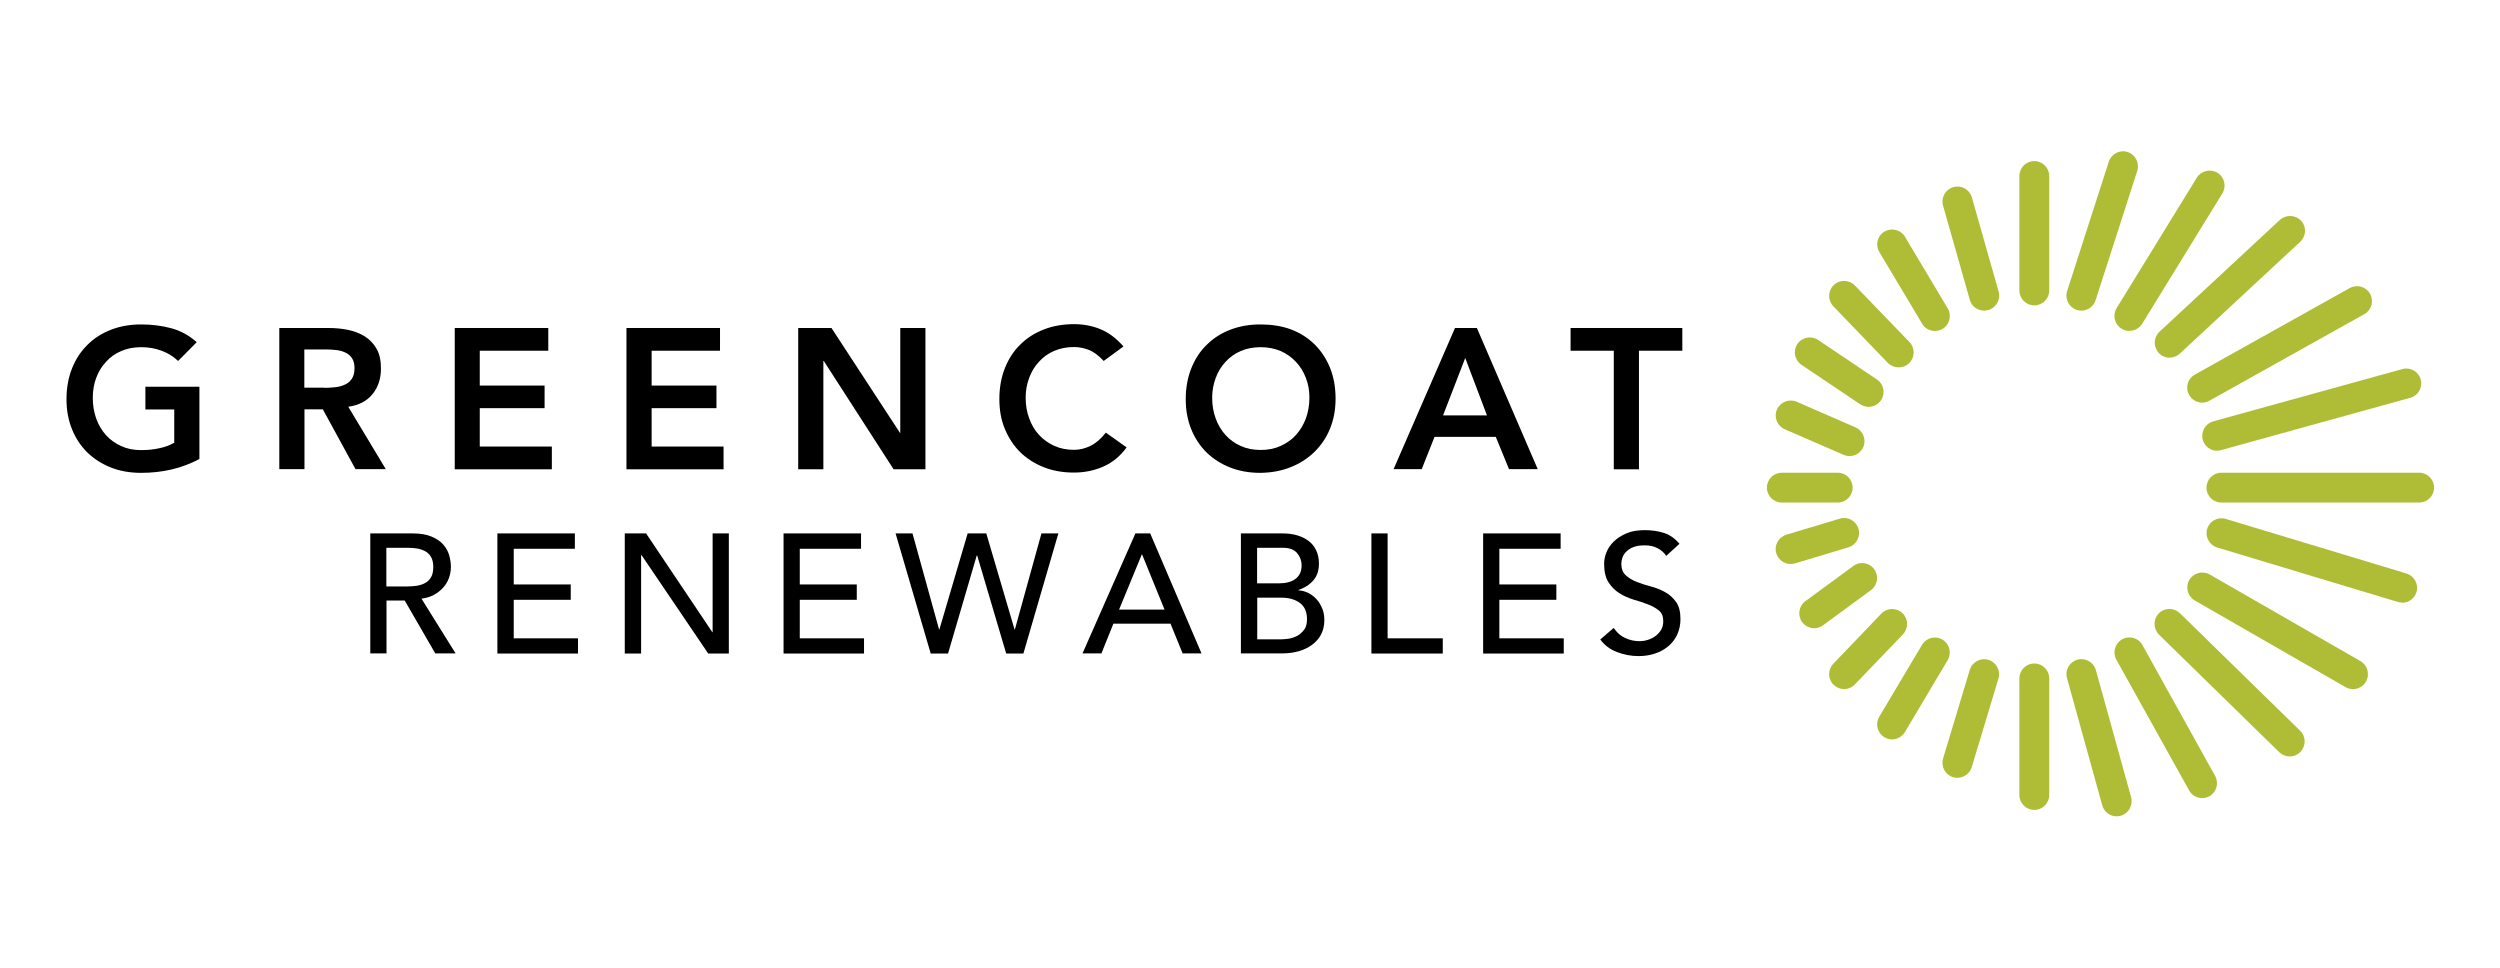 <?xml version="1.0" encoding="UTF-8"?>
<svg xmlns="http://www.w3.org/2000/svg" width="310" height="120" viewBox="0 0 310 120" fill="none">
  <g clip-path="url(#clip0_1958_4560)">
    <path d="M252.254 37.868C251.232 37.868 250.403 37.039 250.403 36.017V21.826C250.403 20.804 251.232 19.975 252.254 19.975C253.277 19.975 254.105 20.804 254.105 21.826V36.017C254.105 37.039 253.277 37.868 252.254 37.868ZM246.031 38.52C245.221 38.52 244.48 37.991 244.251 37.163L240.937 25.493C240.655 24.506 241.237 23.483 242.224 23.201C243.229 22.919 244.233 23.501 244.515 24.488L247.83 36.158C248.112 37.145 247.53 38.167 246.543 38.449C246.366 38.502 246.208 38.52 246.031 38.52ZM258.089 38.52C257.895 38.52 257.701 38.485 257.525 38.432C256.556 38.114 256.009 37.074 256.326 36.087L261.491 20.046C261.809 19.076 262.866 18.53 263.818 18.847C264.788 19.164 265.334 20.204 265.017 21.192L259.852 37.233C259.588 38.026 258.865 38.52 258.089 38.52ZM264.047 41.041C263.713 41.041 263.378 40.953 263.078 40.759C262.196 40.23 261.932 39.084 262.461 38.203L272.403 22.038C272.932 21.174 274.078 20.892 274.959 21.421C275.841 21.95 276.105 23.095 275.576 23.977L265.634 40.142C265.281 40.706 264.682 41.023 264.047 41.023M239.932 41.041C239.298 41.041 238.681 40.724 238.346 40.142L233.04 31.257C232.511 30.376 232.793 29.23 233.674 28.719C234.556 28.19 235.701 28.489 236.213 29.353L241.519 38.238C242.048 39.119 241.748 40.265 240.884 40.776C240.584 40.953 240.249 41.041 239.932 41.041ZM269.036 44.355C268.543 44.355 268.049 44.161 267.679 43.755C266.991 42.998 267.027 41.834 267.785 41.129L282.698 27.273C283.456 26.586 284.619 26.621 285.325 27.361C286.03 28.102 285.977 29.283 285.219 29.988L270.305 43.844C269.953 44.179 269.495 44.337 269.054 44.337M235.419 45.554C234.943 45.554 234.45 45.36 234.08 44.989L227.328 37.974C226.623 37.233 226.641 36.052 227.381 35.347C228.121 34.642 229.285 34.659 230.008 35.4L236.777 42.416C237.482 43.156 237.464 44.337 236.724 45.042C236.371 45.395 235.895 45.554 235.437 45.554M273.073 49.925C272.421 49.925 271.786 49.573 271.451 48.973C270.94 48.074 271.275 46.946 272.156 46.453L291.371 35.717C292.27 35.224 293.398 35.541 293.892 36.44C294.385 37.339 294.068 38.467 293.169 38.961L273.954 49.696C273.672 49.855 273.355 49.925 273.055 49.925M231.717 50.454C231.365 50.454 231.012 50.348 230.677 50.137L223.379 45.236C222.533 44.672 222.304 43.509 222.868 42.663C223.432 41.816 224.596 41.587 225.442 42.151L232.74 47.052C233.586 47.616 233.815 48.779 233.251 49.626C232.899 50.154 232.299 50.454 231.7 50.454M274.924 55.901C274.113 55.901 273.373 55.355 273.144 54.544C272.879 53.557 273.443 52.534 274.43 52.252L297.893 45.765C298.863 45.483 299.903 46.065 300.168 47.052C300.432 48.039 299.868 49.062 298.881 49.326L275.418 55.813C275.259 55.866 275.083 55.884 274.924 55.884M229.338 56.553C229.091 56.553 228.844 56.501 228.597 56.395L221.299 53.222C220.365 52.816 219.924 51.723 220.347 50.772C220.77 49.837 221.863 49.414 222.798 49.82L230.078 52.993C231.012 53.398 231.453 54.491 231.048 55.443C230.748 56.13 230.06 56.553 229.338 56.553ZM227.875 62.318H220.947C219.924 62.318 219.096 61.489 219.096 60.467C219.096 59.445 219.924 58.616 220.947 58.616H227.875C228.897 58.616 229.725 59.445 229.725 60.467C229.725 61.489 228.897 62.318 227.875 62.318ZM299.974 62.318H275.453C274.43 62.318 273.602 61.489 273.602 60.467C273.602 59.445 274.43 58.616 275.453 58.616H299.974C300.996 58.616 301.825 59.445 301.825 60.467C301.825 61.489 300.996 62.318 299.974 62.318ZM297.858 74.71C297.682 74.71 297.506 74.693 297.329 74.64L274.924 67.888C273.954 67.589 273.39 66.549 273.69 65.579C273.99 64.592 275.012 64.046 275.999 64.345L298.405 71.114C299.374 71.414 299.938 72.454 299.639 73.424C299.392 74.235 298.651 74.746 297.858 74.746M291.759 85.446C291.442 85.446 291.124 85.376 290.842 85.199L272.156 74.464C271.275 73.953 270.958 72.824 271.469 71.925C271.98 71.044 273.108 70.727 274.007 71.238L292.693 81.973C293.575 82.484 293.892 83.613 293.381 84.512C293.046 85.111 292.411 85.446 291.777 85.446M234.626 91.686C234.309 91.686 233.974 91.598 233.674 91.422C232.793 90.893 232.511 89.765 233.022 88.883L238.328 79.964C238.857 79.082 239.985 78.783 240.866 79.311C241.748 79.84 242.03 80.969 241.519 81.85L236.213 90.77C235.86 91.352 235.243 91.686 234.608 91.686M283.932 93.802C283.474 93.802 282.998 93.626 282.627 93.273L267.714 78.695C266.991 77.972 266.974 76.808 267.679 76.068C268.402 75.328 269.565 75.328 270.305 76.033L285.219 90.611C285.959 91.334 285.959 92.497 285.254 93.238C284.884 93.608 284.408 93.802 283.932 93.802ZM242.717 96.446C242.541 96.446 242.365 96.428 242.189 96.376C241.201 96.076 240.655 95.036 240.937 94.066L244.251 83.066C244.551 82.079 245.591 81.533 246.56 81.815C247.548 82.114 248.094 83.154 247.812 84.124L244.498 95.124C244.251 95.935 243.511 96.446 242.717 96.446ZM273.073 98.967C272.421 98.967 271.786 98.614 271.451 98.015L262.426 81.797C261.932 80.898 262.249 79.77 263.148 79.276C264.047 78.765 265.176 79.1 265.669 79.999L274.677 96.217C275.171 97.116 274.853 98.244 273.954 98.738C273.672 98.896 273.355 98.967 273.055 98.967M252.254 100.43C251.232 100.43 250.403 99.602 250.403 98.579V84.124C250.403 83.102 251.232 82.273 252.254 82.273C253.277 82.273 254.105 83.102 254.105 84.124V98.579C254.105 99.602 253.277 100.43 252.254 100.43ZM262.461 101.223C261.65 101.223 260.91 100.694 260.68 99.866L256.309 84.089C256.027 83.102 256.608 82.079 257.596 81.797C258.583 81.533 259.605 82.097 259.887 83.084L264.259 98.861C264.523 99.848 263.959 100.871 262.972 101.153C262.796 101.206 262.637 101.223 262.479 101.223" fill="#AFBD36"></path>
    <path d="M222.04 69.933C221.246 69.933 220.506 69.422 220.259 68.611C219.959 67.642 220.524 66.602 221.511 66.302L228.139 64.31C229.126 64.01 230.149 64.574 230.448 65.561C230.748 66.531 230.184 67.571 229.197 67.871L222.568 69.863C222.392 69.916 222.216 69.933 222.04 69.933ZM224.966 77.901C224.402 77.901 223.838 77.637 223.467 77.143C222.868 76.315 223.044 75.151 223.855 74.552L229.814 70.18C230.642 69.563 231.806 69.757 232.405 70.585C233.004 71.414 232.828 72.578 232 73.177L226.041 77.549C225.706 77.795 225.318 77.901 224.948 77.901M228.668 85.446C228.209 85.446 227.751 85.27 227.381 84.935C226.641 84.23 226.623 83.049 227.328 82.308L233.286 76.085C233.991 75.345 235.173 75.328 235.913 76.033C236.653 76.738 236.671 77.919 235.966 78.659L229.99 84.882C229.62 85.27 229.144 85.446 228.65 85.446" fill="#AFBD36"></path>
    <path d="M24.745 56.906C22.577 58.069 20.162 58.634 17.5 58.634C16.142 58.634 14.909 58.422 13.78 57.981C12.652 57.541 11.683 56.924 10.854 56.13C10.043 55.337 9.391 54.368 8.933 53.239C8.474 52.111 8.245 50.877 8.245 49.502C8.245 48.127 8.474 46.823 8.933 45.677C9.391 44.531 10.026 43.562 10.854 42.751C11.665 41.94 12.634 41.323 13.78 40.882C14.909 40.441 16.16 40.23 17.5 40.23C18.84 40.23 20.091 40.389 21.255 40.706C22.418 41.023 23.476 41.605 24.392 42.433L22.083 44.76C21.519 44.214 20.849 43.791 20.038 43.491C19.245 43.191 18.399 43.05 17.5 43.05C16.601 43.05 15.772 43.209 15.032 43.526C14.292 43.844 13.657 44.284 13.146 44.866C12.617 45.43 12.211 46.1 11.929 46.858C11.647 47.616 11.506 48.427 11.506 49.308C11.506 50.243 11.647 51.106 11.929 51.9C12.211 52.693 12.634 53.38 13.146 53.962C13.675 54.544 14.309 54.985 15.032 55.32C15.772 55.654 16.583 55.813 17.5 55.813C18.293 55.813 19.034 55.743 19.739 55.584C20.444 55.443 21.061 55.214 21.607 54.897V50.772H18.029V47.951H24.727V56.906H24.745Z" fill="black"></path>
    <path d="M40.152 48.092C40.593 48.092 41.033 48.074 41.492 48.022C41.932 47.986 42.338 47.88 42.708 47.722C43.078 47.563 43.378 47.334 43.607 46.999C43.836 46.682 43.96 46.223 43.96 45.642C43.96 45.13 43.854 44.725 43.642 44.408C43.431 44.09 43.149 43.861 42.796 43.703C42.444 43.544 42.056 43.438 41.65 43.403C41.227 43.35 40.822 43.332 40.434 43.332H37.737V48.074H40.17L40.152 48.092ZM34.617 40.671H40.699C41.545 40.671 42.355 40.741 43.131 40.9C43.907 41.058 44.612 41.323 45.229 41.711C45.846 42.099 46.322 42.61 46.692 43.244C47.062 43.879 47.239 44.707 47.239 45.695C47.239 46.964 46.886 48.022 46.181 48.885C45.476 49.749 44.471 50.26 43.184 50.437L47.838 58.175H44.083L40.029 50.754H37.755V58.175H34.634V40.671H34.617Z" fill="black"></path>
    <path d="M56.388 40.671H67.987V43.491H59.49V47.81H67.528V50.613H59.49V55.372H68.428V58.193H56.388V40.671Z" fill="black"></path>
    <path d="M77.682 40.671H89.282V43.491H80.802V47.81H88.841V50.613H80.802V55.372H89.722V58.193H77.682V40.671Z" fill="black"></path>
    <path d="M98.977 40.671H103.102L111.599 53.68H111.634V40.671H114.754V58.193H110.806L102.15 44.76H102.097V58.193H98.977V40.671Z" fill="black"></path>
    <path d="M136.878 44.778C136.243 44.09 135.608 43.614 135.009 43.385C134.41 43.156 133.793 43.033 133.193 43.033C132.277 43.033 131.466 43.191 130.725 43.509C129.985 43.826 129.368 44.267 128.839 44.848C128.31 45.413 127.905 46.082 127.623 46.84C127.341 47.598 127.182 48.409 127.182 49.291C127.182 50.225 127.323 51.089 127.623 51.882C127.905 52.675 128.31 53.363 128.839 53.927C129.368 54.509 130.003 54.949 130.725 55.284C131.466 55.619 132.277 55.778 133.193 55.778C133.898 55.778 134.586 55.602 135.256 55.267C135.926 54.932 136.543 54.385 137.124 53.645L139.698 55.478C138.905 56.571 137.935 57.364 136.807 57.858C135.679 58.352 134.463 58.598 133.176 58.598C131.818 58.598 130.584 58.387 129.456 57.946C128.328 57.505 127.358 56.888 126.53 56.095C125.719 55.302 125.084 54.332 124.608 53.204C124.132 52.076 123.921 50.842 123.921 49.467C123.921 48.092 124.15 46.788 124.608 45.642C125.067 44.496 125.701 43.509 126.53 42.715C127.341 41.904 128.31 41.288 129.456 40.847C130.584 40.406 131.836 40.195 133.176 40.195C134.357 40.195 135.467 40.406 136.472 40.829C137.495 41.252 138.429 41.957 139.31 42.962L136.878 44.743V44.778Z" fill="black"></path>
    <path d="M150.31 49.308C150.31 50.243 150.451 51.106 150.751 51.9C151.033 52.693 151.456 53.38 151.967 53.944C152.496 54.526 153.131 54.985 153.853 55.302C154.594 55.637 155.405 55.795 156.321 55.795C157.238 55.795 158.049 55.637 158.789 55.302C159.53 54.967 160.164 54.526 160.693 53.944C161.222 53.363 161.627 52.675 161.927 51.9C162.209 51.106 162.368 50.243 162.368 49.308C162.368 48.427 162.227 47.616 161.927 46.858C161.645 46.1 161.222 45.43 160.693 44.866C160.164 44.302 159.53 43.844 158.789 43.526C158.049 43.209 157.22 43.05 156.321 43.05C155.422 43.05 154.594 43.209 153.853 43.526C153.113 43.844 152.496 44.284 151.967 44.866C151.438 45.43 151.033 46.1 150.751 46.858C150.469 47.616 150.31 48.427 150.31 49.308ZM147.031 49.502C147.031 48.11 147.261 46.823 147.719 45.677C148.177 44.531 148.812 43.544 149.64 42.751C150.451 41.94 151.421 41.323 152.567 40.882C153.712 40.441 154.946 40.23 156.286 40.23C157.661 40.23 158.913 40.424 160.041 40.829C161.169 41.252 162.156 41.869 162.985 42.68C163.813 43.491 164.448 44.461 164.924 45.606C165.382 46.752 165.611 48.022 165.611 49.414C165.611 50.807 165.382 52.023 164.924 53.151C164.466 54.279 163.813 55.231 162.985 56.042C162.156 56.853 161.169 57.488 160.041 57.928C158.913 58.387 157.644 58.616 156.286 58.634C154.929 58.634 153.695 58.422 152.567 57.981C151.438 57.541 150.469 56.924 149.64 56.13C148.829 55.337 148.177 54.368 147.719 53.239C147.261 52.111 147.031 50.877 147.031 49.502Z" fill="black"></path>
    <path d="M184.385 51.512L181.688 44.39L178.938 51.512H184.385ZM183.134 40.671L190.679 58.175H187.118L185.478 54.174H177.881L176.294 58.175H172.804L180.419 40.671H183.134Z" fill="black"></path>
    <path d="M200.11 43.491H194.751V40.671H208.607V43.491H203.23V58.193H200.11V43.491Z" fill="black"></path>
    <path d="M47.908 72.719H50.553C50.941 72.719 51.328 72.683 51.716 72.63C52.104 72.56 52.439 72.454 52.739 72.278C53.038 72.119 53.285 71.872 53.461 71.555C53.638 71.238 53.726 70.832 53.726 70.321C53.726 69.81 53.638 69.404 53.461 69.087C53.285 68.77 53.038 68.523 52.739 68.364C52.439 68.188 52.086 68.082 51.716 68.012C51.328 67.959 50.941 67.924 50.553 67.924H47.908V72.719ZM45.899 66.143H51.134C52.086 66.143 52.88 66.267 53.496 66.531C54.114 66.796 54.607 67.113 54.96 67.518C55.312 67.924 55.559 68.364 55.7 68.858C55.841 69.352 55.912 69.828 55.912 70.303C55.912 70.779 55.824 71.238 55.665 71.678C55.506 72.119 55.259 72.525 54.942 72.877C54.625 73.23 54.237 73.529 53.779 73.776C53.32 74.023 52.809 74.164 52.263 74.234L56.493 81.021H53.972L50.182 74.464H47.926V81.021H45.916V66.143H45.899Z" fill="black"></path>
    <path d="M61.676 66.143H71.283V68.047H63.703V72.472H70.772V74.376H63.703V79.153H71.671V81.039H61.676V66.143Z" fill="black"></path>
    <path d="M77.471 66.143H80.115L88.33 78.395H88.365V66.143H90.375V81.039H87.819L79.533 68.805H79.498V81.039H77.471V66.143Z" fill="black"></path>
    <path d="M97.161 66.143H106.769V68.047H99.171V72.472H106.24V74.376H99.171V79.153H107.139V81.039H97.161V66.143Z" fill="black"></path>
    <path d="M111.052 66.143H113.15L116.447 78.06H116.482L119.99 66.143H122.299L125.807 78.06H125.842L129.139 66.143H131.237L126.9 81.039H124.767L121.171 68.876H121.118L117.557 81.039H115.407L111.052 66.143Z" fill="black"></path>
    <path d="M144.405 75.592L141.62 68.752H141.584L138.764 75.592H144.405ZM140.791 66.143H142.624L148.988 81.021H146.644L145.145 77.337H138.059L136.578 81.021H134.233L140.791 66.143Z" fill="black"></path>
    <path d="M155.881 79.276H158.842C159.16 79.276 159.495 79.241 159.865 79.188C160.235 79.118 160.587 78.994 160.905 78.818C161.222 78.624 161.504 78.377 161.733 78.06C161.962 77.743 162.068 77.302 162.068 76.773C162.068 75.892 161.786 75.222 161.204 74.781C160.623 74.34 159.847 74.111 158.878 74.111H155.898V79.276H155.881ZM155.881 72.331H158.631C159.019 72.331 159.371 72.295 159.706 72.207C160.041 72.137 160.341 71.996 160.587 71.82C160.834 71.643 161.046 71.414 161.187 71.132C161.328 70.85 161.398 70.515 161.398 70.109C161.398 69.528 161.204 69.017 160.834 68.576C160.464 68.135 159.865 67.924 159.054 67.924H155.881V72.331ZM153.854 66.143H159.019C159.671 66.143 160.27 66.214 160.817 66.372C161.363 66.531 161.839 66.76 162.245 67.06C162.65 67.36 162.967 67.747 163.196 68.223C163.426 68.699 163.549 69.246 163.549 69.88C163.549 70.744 163.32 71.432 162.844 71.978C162.368 72.525 161.751 72.912 160.993 73.159V73.195C161.451 73.23 161.857 73.335 162.262 73.547C162.65 73.741 163.003 74.023 163.285 74.34C163.567 74.675 163.796 75.045 163.972 75.486C164.148 75.927 164.219 76.385 164.219 76.896C164.219 77.566 164.078 78.166 163.813 78.677C163.549 79.188 163.161 79.611 162.685 79.964C162.209 80.316 161.645 80.581 161.028 80.757C160.394 80.933 159.724 81.021 158.983 81.021H153.871V66.143H153.854Z" fill="black"></path>
    <path d="M170.054 66.143H172.063V79.153H178.903V81.039H170.054V66.143Z" fill="black"></path>
    <path d="M183.909 66.143H193.517V68.047H185.919V72.472H192.988V74.376H185.919V79.153H193.905V81.039H183.909V66.143Z" fill="black"></path>
    <path d="M200.145 77.919C200.515 78.465 200.974 78.871 201.538 79.118C202.102 79.382 202.683 79.505 203.3 79.505C203.635 79.505 203.988 79.453 204.323 79.347C204.675 79.241 204.993 79.082 205.275 78.871C205.557 78.659 205.804 78.395 205.98 78.095C206.156 77.795 206.244 77.425 206.244 77.02C206.244 76.438 206.068 75.997 205.698 75.698C205.328 75.398 204.887 75.151 204.34 74.94C203.794 74.728 203.212 74.534 202.578 74.358C201.943 74.164 201.344 73.9 200.815 73.565C200.268 73.23 199.828 72.771 199.457 72.207C199.087 71.643 198.911 70.868 198.911 69.898C198.911 69.457 198.999 68.999 199.193 68.505C199.387 68.012 199.687 67.571 200.092 67.166C200.498 66.76 201.026 66.425 201.661 66.143C202.296 65.861 203.071 65.738 203.97 65.738C204.781 65.738 205.557 65.844 206.297 66.073C207.038 66.302 207.69 66.76 208.254 67.43L206.615 68.928C206.368 68.541 205.998 68.223 205.539 67.977C205.081 67.73 204.552 67.624 203.953 67.624C203.353 67.624 202.93 67.695 202.56 67.835C202.19 67.977 201.89 68.17 201.661 68.4C201.432 68.629 201.273 68.876 201.185 69.14C201.097 69.404 201.044 69.651 201.044 69.88C201.044 70.515 201.22 70.991 201.59 71.326C201.961 71.661 202.401 71.943 202.948 72.154C203.494 72.366 204.076 72.56 204.711 72.719C205.345 72.895 205.945 73.124 206.473 73.424C207.02 73.723 207.461 74.129 207.831 74.64C208.201 75.151 208.377 75.856 208.377 76.755C208.377 77.478 208.236 78.113 207.972 78.694C207.707 79.258 207.337 79.752 206.861 80.14C206.403 80.528 205.857 80.827 205.222 81.039C204.587 81.251 203.917 81.356 203.195 81.356C202.243 81.356 201.344 81.18 200.48 80.845C199.616 80.51 198.946 79.999 198.435 79.294L200.092 77.866L200.145 77.919Z" fill="black"></path>
  </g>
  <defs>
    <clipPath id="clip0_1958_4560">
      <rect width="293.597" height="82.447" fill="white" transform="translate(8.245 18.776)"></rect>
    </clipPath>
  </defs>
</svg>
